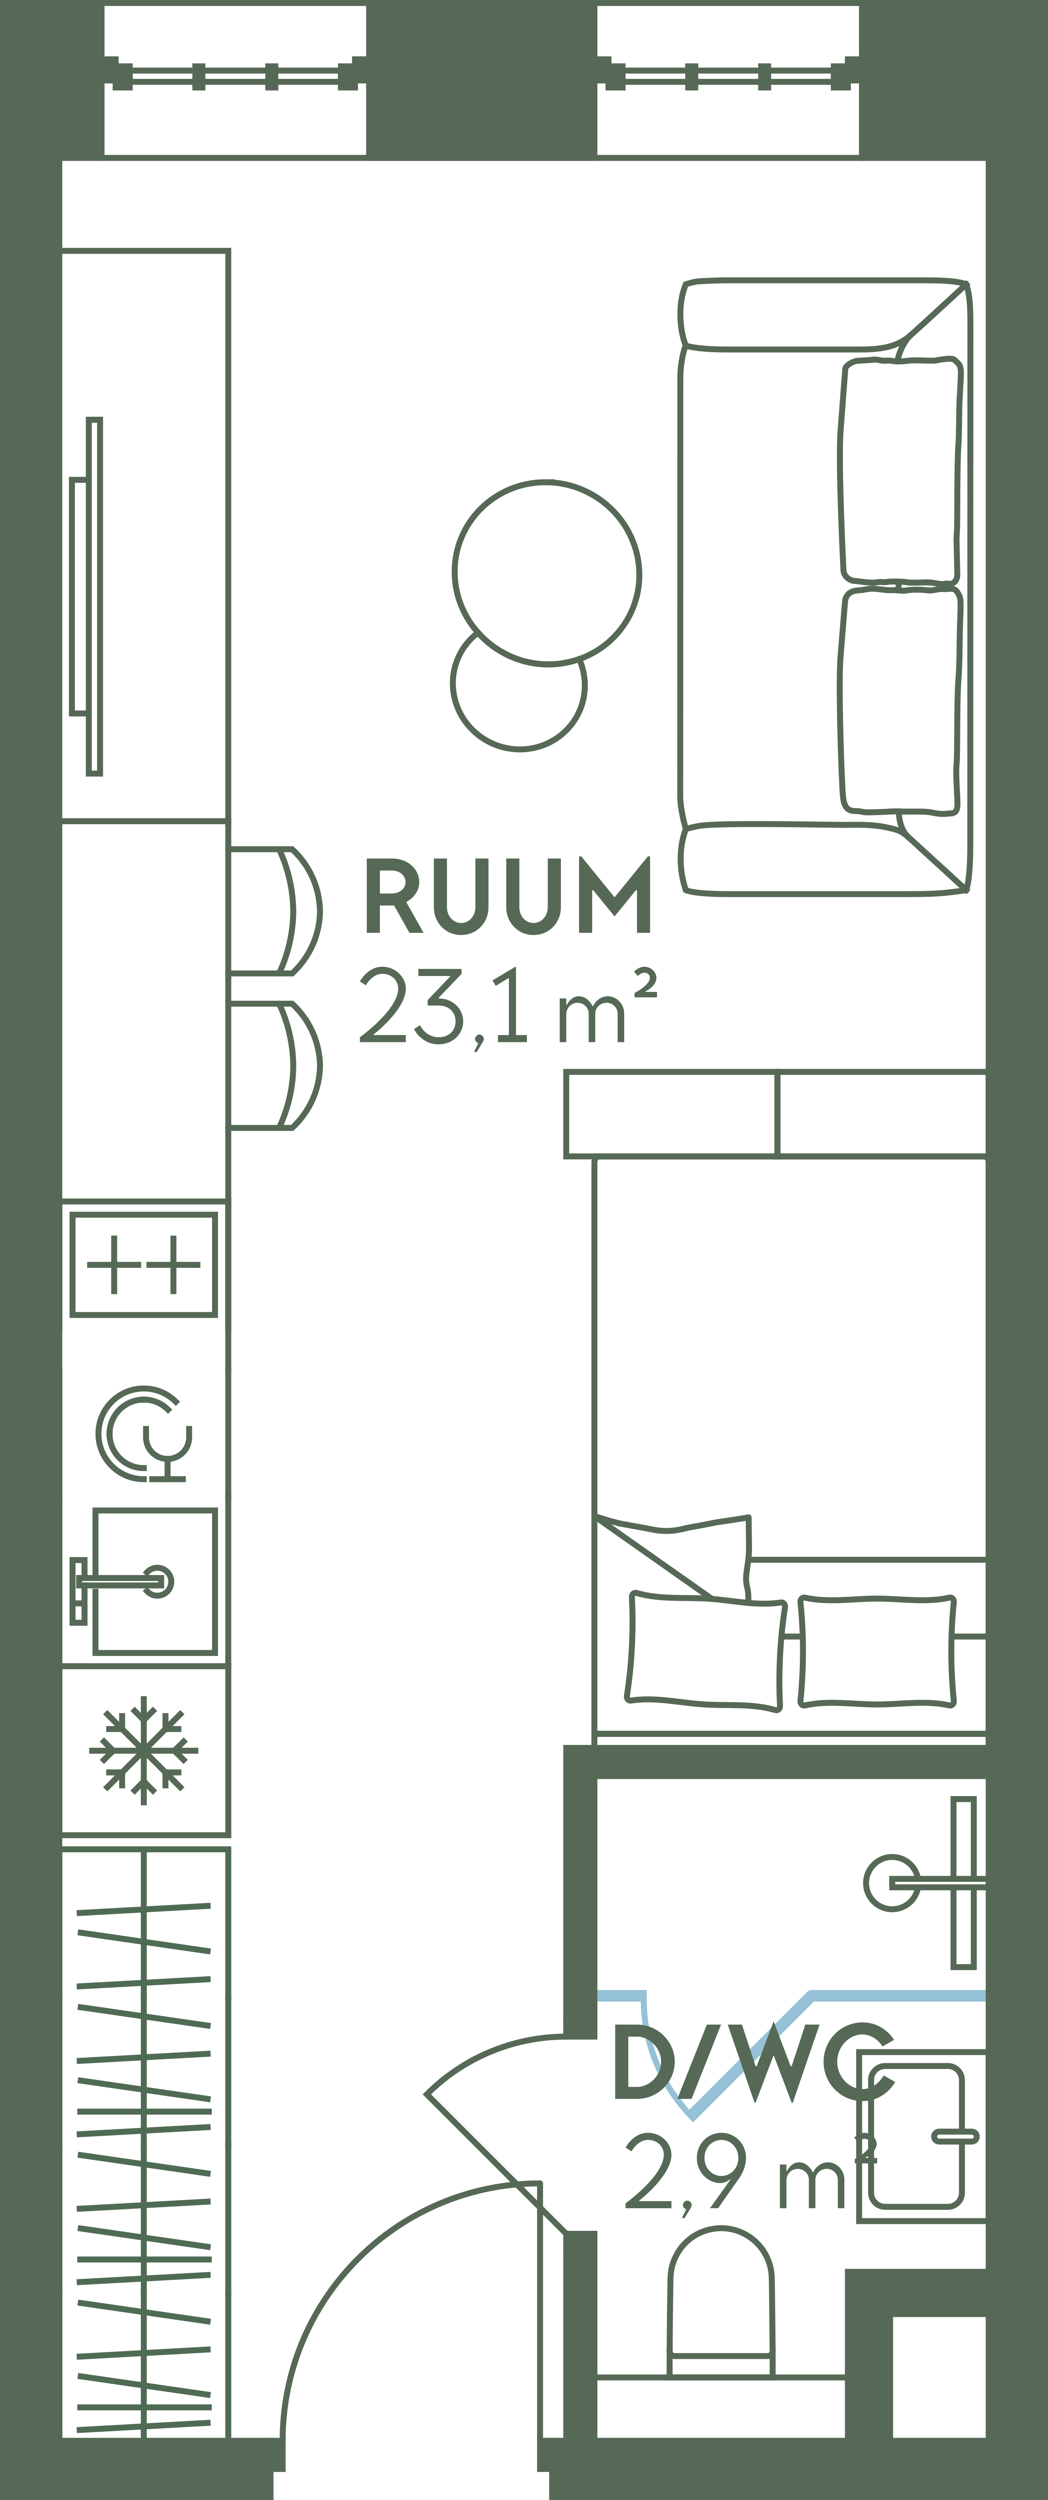 <?xml version="1.0" encoding="UTF-8"?><svg id="Layer_2" xmlns="http://www.w3.org/2000/svg" viewBox="0 0 105.482 251.608"><g id="_2._korrus"><g id="_23"><g id="LWPOLYLINE"><rect x="81.796" y="200.568" width="17.717" height=".567" fill="none" stroke="#95c2d6" stroke-linecap="square" stroke-miterlimit="10" stroke-width=".6"/></g><g id="LWPOLYLINE-2"><rect x="59.827" y="200.568" width="4.961" height=".567" fill="none" stroke="#95c2d6" stroke-linecap="square" stroke-miterlimit="10" stroke-width=".6"/></g><g id="LWPOLYLINE-3"><rect x="67.078" y="206.664" width="17.008" height=".567" transform="translate(-124.196 114.058) rotate(-45)" fill="none" stroke="#95c2d6" stroke-linecap="square" stroke-miterlimit="10" stroke-width=".6"/></g><path d="M69.77,213.161c-3.078-3.078-4.981-7.33-4.981-12.026" fill="none" stroke="#95c2d6" stroke-linecap="square" stroke-miterlimit="10" stroke-width=".6"/><rect x="75.418" y="176.757" width="22.677" height="25.512" transform="translate(276.269 102.756) rotate(90)" fill="none" stroke-width="0"/><rect x="94.232" y="184.657" width=".85" height="9.711" transform="translate(284.17 94.855) rotate(90)" fill="none" stroke="#566956" stroke-miterlimit="10" stroke-width=".6"/><polyline points="95.972 189.087 95.972 181.057 98.013 181.057 98.013 189.087" fill="none" stroke="#566956" stroke-miterlimit="10" stroke-width=".6"/><polyline points="95.972 189.938 95.972 197.968 98.013 197.968 98.013 189.938" fill="none" stroke="#566956" stroke-miterlimit="10" stroke-width=".6"/><path d="M92.399,189.938c-.203,1.251-1.289,2.206-2.597,2.206-1.453,0-2.631-1.178-2.631-2.631,0-1.453,1.178-2.631,2.631-2.631,1.308,0,2.394.955,2.597,2.206" fill="none" stroke="#566956" stroke-miterlimit="10" stroke-width=".6"/><rect x="86.473" y="206.52" width="13.039" height="17.008" fill="none" stroke="#566956" stroke-linecap="square" stroke-miterlimit="10" stroke-width=".6"/><path d="M96.82,215.576v5.099c0,.783-.635,1.417-1.417,1.417h-6.312c-.783,0-1.417-.635-1.417-1.417v-11.339c0-.783.635-1.417,1.417-1.417h6.312c.783,0,1.417.635,1.417,1.417v5.116" fill="none" stroke="#566956" stroke-linecap="square" stroke-miterlimit="10" stroke-width=".6"/><path d="M94.523,215.524c-.276,0-.5-.224-.5-.5,0-.276.224-.5.5-.5h3.289c.276,0,.5.224.5.5,0,.276-.224.5-.5.5h-3.289s-0,0-0,0Z" fill="none" stroke="#566956" stroke-linecap="square" stroke-miterlimit="10" stroke-width=".6"/><path d="M77.769,236.609c.002.277-.222.502-.498.502h-9.376c-.277,0-.5-.225-.498-.502" fill="none" stroke="#566956" stroke-linecap="square" stroke-miterlimit="10" stroke-width=".6"/><g id="SPLINE"><path d="M67.396,239.261c.001-1.059.001-2.203.009-3.262.007-1.059.015-2.118.029-3.176.014-1.062.028-2.124.046-3.186.004-.265.006-.529.034-.793.027-.256.065-.51.129-.76.122-.482.323-.945.576-1.372.492-.833,1.244-1.524,2.112-1.95.702-.345,1.473-.515,2.253-.524.517.006,1.026.079,1.52.234.471.148.919.361,1.328.638.809.547,1.462,1.333,1.841,2.235.197.468.327.965.378,1.471.027.26.031.522.035.784.004.263.009.526.013.789.016,1.059.061,5.291.067,6.347.004.813.004,1.712.005,2.525h-10.375Z" fill="none" stroke="#566956" stroke-linecap="square" stroke-miterlimit="10" stroke-width=".6"/></g><g id="LINE"><line x1="85.339" y1="239.261" x2="59.828" y2="239.261" fill="#566956" stroke="#566956" stroke-linecap="square" stroke-miterlimit="10" stroke-width=".6"/></g><g id="LWPOLYLINE-4"><rect x="85.339" y="5.969" width="1.417" height="2.126" fill="#566956" stroke="#566956" stroke-linecap="square" stroke-miterlimit="10" stroke-width=".6"/></g><g id="LWPOLYLINE-5"><rect x="59.827" y="5.969" width="1.417" height="2.126" fill="#566956" stroke="#566956" stroke-linecap="square" stroke-miterlimit="10" stroke-width=".6"/></g><g id="LWPOLYLINE-6"><rect x="61.245" y="6.678" width="1.417" height="2.126" fill="#566956" stroke="#566956" stroke-linecap="square" stroke-miterlimit="10" stroke-width=".6"/></g><g id="LWPOLYLINE-7"><rect x="83.922" y="6.678" width="1.417" height="2.126" fill="#566956" stroke="#566956" stroke-linecap="square" stroke-miterlimit="10" stroke-width=".6"/></g><g id="LWPOLYLINE-8"><rect x="62.662" y="7.103" width="21.26" height="1.134" fill="none" stroke="#566956" stroke-linecap="square" stroke-miterlimit="10" stroke-width=".6"/></g><g id="LWPOLYLINE-9"><rect x="76.609" y="6.678" width=".709" height="2.126" fill="#566956" stroke="#566956" stroke-linecap="square" stroke-miterlimit="10" stroke-width=".6"/></g><g id="LWPOLYLINE-10"><rect x="69.267" y="6.678" width=".709" height="2.126" fill="#566956" stroke="#566956" stroke-linecap="square" stroke-miterlimit="10" stroke-width=".6"/></g><g id="LWPOLYLINE-11"><rect x="35.733" y="5.969" width="1.417" height="2.126" fill="#566956" stroke="#566956" stroke-linecap="square" stroke-miterlimit="10" stroke-width=".6"/></g><g id="LWPOLYLINE-12"><rect x="10.221" y="5.969" width="1.417" height="2.126" fill="#566956" stroke="#566956" stroke-linecap="square" stroke-miterlimit="10" stroke-width=".6"/></g><g id="LWPOLYLINE-13"><rect x="11.639" y="6.678" width="1.417" height="2.126" fill="#566956" stroke="#566956" stroke-linecap="square" stroke-miterlimit="10" stroke-width=".6"/></g><g id="LWPOLYLINE-14"><rect x="34.316" y="6.678" width="1.417" height="2.126" fill="#566956" stroke="#566956" stroke-linecap="square" stroke-miterlimit="10" stroke-width=".6"/></g><g id="LWPOLYLINE-15"><rect x="13.056" y="7.103" width="21.26" height="1.134" fill="none" stroke="#566956" stroke-linecap="square" stroke-miterlimit="10" stroke-width=".6"/></g><g id="LWPOLYLINE-16"><rect x="27.002" y="6.678" width=".709" height="2.126" fill="#566956" stroke="#566956" stroke-linecap="square" stroke-miterlimit="10" stroke-width=".6"/></g><g id="LWPOLYLINE-17"><rect x="19.661" y="6.678" width=".709" height="2.126" fill="#566956" stroke="#566956" stroke-linecap="square" stroke-miterlimit="10" stroke-width=".6"/></g><g id="LWPOLYLINE-18"><path d="M54.357,245.639v-25.909c-14.309,0-25.909,11.6-25.909,25.909" fill="none" stroke="#566956" stroke-linecap="round" stroke-linejoin="round" stroke-width=".6"/></g><g id="LWPOLYLINE-19"><rect x="54.357" y="245.639" width="1.219" height="2.835" fill="#566956" stroke="#566956" stroke-linecap="round" stroke-miterlimit="10" stroke-width=".6"/></g><g id="LWPOLYLINE-20"><rect x="27.229" y="245.639" width="1.219" height="2.835" fill="#566956" stroke="#566956" stroke-linecap="round" stroke-miterlimit="10" stroke-width=".6"/></g><g id="LWPOLYLINE-21"><polygon points="56.993 226.221 56.993 224.804 56.993 224.804 59.827 224.804 59.827 224.804 59.827 226.221 56.993 226.221" fill="#566956" stroke="#566956" stroke-linecap="round" stroke-miterlimit="10" stroke-width=".6"/></g><g id="LWPOLYLINE-22"><polygon points="56.993 204.961 56.993 203.544 56.993 203.544 59.827 203.544 59.827 203.544 59.827 204.961 56.993 204.961" fill="#566956" stroke="#566956" stroke-linecap="round" stroke-miterlimit="10" stroke-width=".6"/></g><g id="LWPOLYLINE-23"><path d="M56.993,224.804l-14.031-14.031c3.874-3.874,8.953-5.812,14.031-5.812" fill="none" stroke="#566956" stroke-linecap="round" stroke-miterlimit="10" stroke-width=".6"/></g><rect x="8.938" y="42.24" width="1.134" height="35.611" transform="translate(19.01 120.092) rotate(180)" fill="none" stroke="#566956" stroke-linecap="square" stroke-miterlimit="10" stroke-width=".6"/><polyline points="8.371 71.801 7.237 71.801 7.237 48.291 8.371 48.291" fill="none" stroke="#566956" stroke-linecap="square" stroke-miterlimit="10" stroke-width=".6"/><polyline points="8.508 161.928 8.508 163.314 7.301 163.314 7.301 161.928" fill="none" stroke="#566956" stroke-linecap="square" stroke-miterlimit="10" stroke-width=".6"/><polyline points="8.508 159.553 8.508 161.361 7.301 161.361 7.301 157.001 8.508 157.001 8.508 158.809" fill="none" stroke="#566956" stroke-linecap="square" stroke-miterlimit="10" stroke-width=".6"/><rect x="7.968" y="158.809" width="8.256" height=".745" fill="none" stroke="#566956" stroke-linecap="square" stroke-miterlimit="10" stroke-width=".6"/><polyline points="9.611 158.242 9.611 152.009 21.645 152.009 21.645 166.353 9.611 166.353 9.611 160.19" fill="none" stroke="#566956" stroke-linecap="square" stroke-miterlimit="10" stroke-width=".6"/><line x1="5.969" y1="150.677" x2="5.969" y2="167.685" fill="none" stroke="#566956" stroke-linecap="square" stroke-miterlimit="10" stroke-width=".6"/><line x1="22.977" y1="167.685" x2="22.977" y2="150.677" fill="none" stroke="#566956" stroke-linecap="square" stroke-miterlimit="10" stroke-width=".6"/><path d="M14.793,158.242c.257-.285.626-.467,1.04-.467.777,0,1.406.63,1.406,1.406s-.63,1.406-1.406,1.406c-.414,0-.783-.182-1.04-.467" fill="none" stroke="#566956" stroke-linecap="square" stroke-miterlimit="10" stroke-width=".6"/><line x1="9.075" y1="127.292" x2="13.906" y2="127.292" fill="none" stroke="#566956" stroke-linecap="square" stroke-miterlimit="10" stroke-width=".6"/><line x1="11.491" y1="129.938" x2="11.491" y2="124.647" fill="none" stroke="#566956" stroke-linecap="square" stroke-miterlimit="10" stroke-width=".6"/><line x1="15.04" y1="127.292" x2="19.87" y2="127.292" fill="none" stroke="#566956" stroke-linecap="square" stroke-miterlimit="10" stroke-width=".6"/><line x1="17.455" y1="129.938" x2="17.455" y2="124.647" fill="none" stroke="#566956" stroke-linecap="square" stroke-miterlimit="10" stroke-width=".6"/><rect x="7.301" y="122.246" width="14.344" height="10.092" fill="none" stroke="#566956" stroke-linecap="square" stroke-miterlimit="10" stroke-width=".6"/><line x1="22.977" y1="120.914" x2="22.977" y2="133.67" fill="none" stroke="#566956" stroke-linecap="square" stroke-miterlimit="10" stroke-width=".6"/><line x1="5.969" y1="133.67" x2="5.969" y2="120.914" fill="none" stroke="#566956" stroke-linecap="square" stroke-miterlimit="10" stroke-width=".6"/><polyline points="22.977 200.993 22.977 186.111 5.969 186.111 5.969 200.993" fill="none" stroke="#506b54" stroke-linecap="square" stroke-width=".6"/><line x1="8.023" y1="192.518" x2="20.897" y2="191.808" fill="none" stroke="#506b54" stroke-linecap="square" stroke-width=".6"/><line x1="8.131" y1="194.505" x2="20.897" y2="196.351" fill="none" stroke="#506b54" stroke-linecap="square" stroke-width=".6"/><line x1="14.473" y1="186.111" x2="14.473" y2="200.993" fill="none" stroke="#506b54" stroke-linecap="square" stroke-width=".6"/><line x1="8.023" y1="199.9" x2="20.897" y2="199.19" fill="none" stroke="#506b54" stroke-linecap="square" stroke-width=".6"/><line x1="5.969" y1="215.875" x2="5.969" y2="230.757" fill="none" stroke="#506b54" stroke-linecap="square" stroke-width=".6"/><line x1="22.977" y1="230.757" x2="22.977" y2="215.875" fill="none" stroke="#506b54" stroke-linecap="square" stroke-width=".6"/><line x1="8.023" y1="222.282" x2="20.897" y2="221.572" fill="none" stroke="#506b54" stroke-linecap="square" stroke-width=".6"/><line x1="8.131" y1="224.269" x2="20.897" y2="226.115" fill="none" stroke="#506b54" stroke-linecap="square" stroke-width=".6"/><line x1="14.473" y1="215.875" x2="14.473" y2="230.757" fill="none" stroke="#506b54" stroke-linecap="square" stroke-width=".6"/><line x1="8.131" y1="216.888" x2="20.897" y2="218.733" fill="none" stroke="#506b54" stroke-linecap="square" stroke-width=".6"/><line x1="8.077" y1="227.392" x2="21.016" y2="227.392" fill="none" stroke="#506b54" stroke-linecap="square" stroke-width=".6"/><line x1="8.023" y1="229.663" x2="20.897" y2="228.954" fill="none" stroke="#506b54" stroke-linecap="square" stroke-width=".6"/><line x1="5.969" y1="230.757" x2="5.969" y2="245.639" fill="none" stroke="#506b54" stroke-linecap="square" stroke-width=".6"/><line x1="22.977" y1="245.639" x2="22.977" y2="230.757" fill="none" stroke="#506b54" stroke-linecap="square" stroke-width=".6"/><line x1="8.023" y1="237.164" x2="20.897" y2="236.454" fill="none" stroke="#506b54" stroke-linecap="square" stroke-width=".6"/><line x1="8.131" y1="239.151" x2="20.897" y2="240.996" fill="none" stroke="#506b54" stroke-linecap="square" stroke-width=".6"/><line x1="14.473" y1="230.757" x2="14.473" y2="245.639" fill="none" stroke="#506b54" stroke-linecap="square" stroke-width=".6"/><line x1="8.131" y1="231.769" x2="20.897" y2="233.615" fill="none" stroke="#506b54" stroke-linecap="square" stroke-width=".6"/><line x1="8.077" y1="242.274" x2="21.016" y2="242.274" fill="none" stroke="#506b54" stroke-linecap="square" stroke-width=".6"/><line x1="8.023" y1="244.545" x2="20.897" y2="243.836" fill="none" stroke="#506b54" stroke-linecap="square" stroke-width=".6"/><line x1="5.969" y1="200.993" x2="5.969" y2="215.875" fill="none" stroke="#506b54" stroke-linecap="square" stroke-width=".6"/><line x1="22.977" y1="215.875" x2="22.977" y2="200.993" fill="none" stroke="#506b54" stroke-linecap="square" stroke-width=".6"/><line x1="8.023" y1="207.4" x2="20.897" y2="206.69" fill="none" stroke="#506b54" stroke-linecap="square" stroke-width=".6"/><line x1="8.131" y1="209.387" x2="20.897" y2="211.233" fill="none" stroke="#506b54" stroke-linecap="square" stroke-width=".6"/><line x1="14.473" y1="200.993" x2="14.473" y2="215.875" fill="none" stroke="#506b54" stroke-linecap="square" stroke-width=".6"/><line x1="8.131" y1="202.006" x2="20.897" y2="203.851" fill="none" stroke="#506b54" stroke-linecap="square" stroke-width=".6"/><line x1="8.077" y1="212.51" x2="21.016" y2="212.51" fill="none" stroke="#506b54" stroke-linecap="square" stroke-width=".6"/><line x1="8.023" y1="214.782" x2="20.897" y2="214.072" fill="none" stroke="#506b54" stroke-linecap="square" stroke-width=".6"/><line x1="5.969" y1="150.677" x2="5.969" y2="137.921" fill="none" stroke="#566956" stroke-linecap="square" stroke-miterlimit="10" stroke-width=".6"/><line x1="22.977" y1="150.677" x2="22.977" y2="137.921" fill="none" stroke="#566956" stroke-linecap="square" stroke-miterlimit="10" stroke-width=".6"/><path d="M14.473,148.862c-1.26,0-2.401-.511-3.227-1.337s-1.337-1.967-1.337-3.227c0-1.26.511-2.401,1.337-3.227s1.967-1.337,3.227-1.337c1.26,0,2.401.511,3.227,1.337" fill="none" stroke="#566956" stroke-linecap="square" stroke-miterlimit="10" stroke-width=".6"/><path d="M14.473,147.745c-1.904,0-3.447-1.543-3.447-3.447" fill="none" stroke="#566956" stroke-linecap="square" stroke-miterlimit="10" stroke-width=".6"/><path d="M11.026,144.299c0-1.904,1.543-3.447,3.447-3.447" fill="none" stroke="#566956" stroke-linecap="square" stroke-miterlimit="10" stroke-width=".6"/><path d="M14.473,140.852c.882,0,1.764.337,2.437,1.01" fill="none" stroke="#566956" stroke-linecap="square" stroke-miterlimit="10" stroke-width=".6"/><path d="M14.697,143.805v.851c0,1.198.971,2.17,2.17,2.17,1.198,0,2.17-.971,2.17-2.17v-.851" fill="none" stroke="#566956" stroke-linecap="square" stroke-miterlimit="10" stroke-width=".6"/><line x1="16.866" y1="146.825" x2="16.866" y2="148.862" fill="none" stroke="#566956" stroke-linecap="square" stroke-miterlimit="10" stroke-width=".6"/><line x1="15.327" y1="148.862" x2="18.406" y2="148.862" fill="none" stroke="#566956" stroke-linecap="square" stroke-miterlimit="10" stroke-width=".6"/><g id="ARC"><path d="M22.977,85.464h6.428c1.755,1.609,2.77,3.87,2.805,6.25-.035,2.381-1.05,4.642-2.806,6.251h-6.427" fill="none" stroke="#566956" stroke-linecap="round" stroke-miterlimit="10" stroke-width=".6"/></g><g id="ELLIPSE"><path d="M28.09,85.464c.913,1.912,1.405,4.063,1.429,6.25-.018,2.162-.506,4.295-1.429,6.251" fill="none" stroke="#566956" stroke-linecap="round" stroke-miterlimit="10" stroke-width=".6"/></g><g id="ARC-2"><path d="M22.977,101.01h6.428c1.755,1.609,2.77,3.87,2.805,6.25-.035,2.381-1.05,4.642-2.806,6.251h-6.427" fill="none" stroke="#566956" stroke-linecap="round" stroke-miterlimit="10" stroke-width=".6"/></g><g id="ELLIPSE-2"><path d="M28.09,101.01c.913,1.912,1.405,4.063,1.429,6.25-.018,2.162-.506,4.295-1.429,6.251" fill="none" stroke="#566956" stroke-linecap="round" stroke-miterlimit="10" stroke-width=".6"/></g><rect x="5.969" y="167.685" width="17.009" height="17.009" fill="none" stroke="#566956" stroke-linecap="square" stroke-miterlimit="10" stroke-width=".6"/><line x1="19.663" y1="176.189" x2="9.282" y2="176.189" fill="none" stroke="#566956" stroke-linecap="square" stroke-miterlimit="10" stroke-width=".6"/><line x1="14.473" y1="181.38" x2="14.473" y2="170.999" fill="none" stroke="#566956" stroke-linecap="square" stroke-miterlimit="10" stroke-width=".6"/><line x1="18.143" y1="172.519" x2="10.803" y2="179.86" fill="none" stroke="#566956" stroke-linecap="square" stroke-miterlimit="10" stroke-width=".6"/><line x1="18.143" y1="179.86" x2="10.803" y2="172.519" fill="none" stroke="#566956" stroke-linecap="square" stroke-miterlimit="10" stroke-width=".6"/><line x1="17.558" y1="176.189" x2="18.48" y2="177.109" fill="none" stroke="#566956" stroke-linecap="square" stroke-miterlimit="10" stroke-width=".6"/><line x1="18.48" y1="175.27" x2="17.558" y2="176.189" fill="none" stroke="#566956" stroke-linecap="square" stroke-miterlimit="10" stroke-width=".6"/><line x1="11.388" y1="176.189" x2="10.465" y2="177.109" fill="none" stroke="#566956" stroke-linecap="square" stroke-miterlimit="10" stroke-width=".6"/><line x1="10.465" y1="175.27" x2="11.388" y2="176.189" fill="none" stroke="#566956" stroke-linecap="square" stroke-miterlimit="10" stroke-width=".6"/><line x1="16.654" y1="178.373" x2="16.654" y2="179.674" fill="none" stroke="#566956" stroke-linecap="square" stroke-miterlimit="10" stroke-width=".6"/><line x1="17.957" y1="178.373" x2="16.654" y2="178.373" fill="none" stroke="#566956" stroke-linecap="square" stroke-miterlimit="10" stroke-width=".6"/><line x1="12.29" y1="174.008" x2="10.989" y2="174.008" fill="none" stroke="#566956" stroke-linecap="square" stroke-miterlimit="10" stroke-width=".6"/><line x1="12.29" y1="172.705" x2="12.29" y2="174.008" fill="none" stroke="#566956" stroke-linecap="square" stroke-miterlimit="10" stroke-width=".6"/><line x1="12.291" y1="178.373" x2="12.291" y2="179.674" fill="none" stroke="#566956" stroke-linecap="square" stroke-miterlimit="10" stroke-width=".6"/><line x1="10.989" y1="178.373" x2="12.291" y2="178.373" fill="none" stroke="#566956" stroke-linecap="square" stroke-miterlimit="10" stroke-width=".6"/><line x1="16.656" y1="174.008" x2="17.957" y2="174.008" fill="none" stroke="#566956" stroke-linecap="square" stroke-miterlimit="10" stroke-width=".6"/><line x1="16.656" y1="172.705" x2="16.656" y2="174.008" fill="none" stroke="#566956" stroke-linecap="square" stroke-miterlimit="10" stroke-width=".6"/><line x1="14.473" y1="179.275" x2="15.393" y2="180.197" fill="none" stroke="#566956" stroke-linecap="square" stroke-miterlimit="10" stroke-width=".6"/><line x1="14.473" y1="173.104" x2="15.393" y2="172.182" fill="none" stroke="#566956" stroke-linecap="square" stroke-miterlimit="10" stroke-width=".6"/><line x1="13.553" y1="172.182" x2="14.473" y2="173.104" fill="none" stroke="#566956" stroke-linecap="square" stroke-miterlimit="10" stroke-width=".6"/><line x1="13.553" y1="180.197" x2="14.473" y2="179.275" fill="none" stroke="#566956" stroke-linecap="square" stroke-miterlimit="10" stroke-width=".6"/><polyline points="5.97 25.245 22.977 25.245 22.977 137.921" fill="none" stroke="#566956" stroke-linecap="square" stroke-miterlimit="10" stroke-width=".6"/><line x1="22.977" y1="82.646" x2="5.969" y2="82.646" fill="none" stroke="#566956" stroke-linecap="square" stroke-miterlimit="10" stroke-width=".6"/><line x1="22.977" y1="120.914" x2="5.969" y2="120.914" fill="none" stroke="#566956" stroke-linecap="square" stroke-miterlimit="10" stroke-width=".6"/><rect x="56.993" y="107.875" width="21.26" height="8.504" transform="translate(135.246 224.254) rotate(180)" fill="none" stroke="#566956" stroke-miterlimit="10" stroke-width=".6"/><rect x="78.253" y="107.875" width="21.26" height="8.504" transform="translate(177.765 224.254) rotate(180)" fill="none" stroke="#566956" stroke-miterlimit="10" stroke-width=".6"/><path d="M48.112,63.666c-1.566,1.195-2.563,3.072-2.531,5.192.055,3.617,3.072,6.555,6.74,6.561s6.597-2.922,6.542-6.539c-.014-.904-.212-1.766-.56-2.55-.97.341-2.013.536-3.108.534-2.814-.004-5.349-1.247-7.083-3.198Z" fill="none" stroke="#566956" stroke-linecap="square" stroke-miterlimit="10" stroke-width=".6"/><path d="M54.918,48.53c-5.133-.008-9.232,4.089-9.156,9.152.035,2.287.921,4.375,2.35,5.984,1.734,1.951,4.269,3.193,7.083,3.198,1.095.002,2.138-.193,3.108-.534,3.579-1.259,6.108-4.635,6.047-8.617-.077-5.063-4.3-9.173-9.433-9.182Z" fill="none" stroke="#566956" stroke-linecap="square" stroke-miterlimit="10" stroke-width=".6"/><path d="M69.03,34.771c-.524-1.188-.923-3.979,0-6.16.236-.09.971-.289,1.321-.301s1.562-.1,2.851-.1,18.345,0,19.601,0,3.405-.011,4.45.402c.462,1.245.417,3.309.417,4.821,0,1.512-.01,50.575-.01,51.651,0,1.075-.032,3.323-.407,4.495-2.253.352-3.462.402-5.864.402-2.402,0-16.462,0-18.187,0s-3.53-.118-4.172-.402c-.548-1.563-.83-3.928,0-6.16-.345-1.159-.566-2.492-.566-3.264s.013-41.62.013-42.346c0-.726.217-2.351.553-3.037Z" fill="none" stroke="#566956" stroke-linecap="square" stroke-miterlimit="10" stroke-width=".6"/><path d="M69.03,34.771c.316.142,1.575.402,4.172.402,2.597,0,11.935,0,13.356,0,2.088,0,3.742-.237,5.076-1.419s5.619-5.143,5.619-5.143" fill="none" stroke="#566956" stroke-linecap="square" stroke-miterlimit="10" stroke-width=".6"/><path d="M85.079,37.103c.034-.299.731-.757,1.235-.791s1.179-.063,1.407-.096.432-.054.892.048.775-.039,1.198.055,1.037.056,1.63-.021c.8-.104,2.316.064,2.735-.019s1.65-.316,1.903-.055.634.411.637,1.204-.131,2.479-.154,3.303-.019,3.052-.104,4.16c-.139,1.795-.083,7.868-.139,8.547s-.046.78-.031,1.413.05,2.591.064,2.972-.186.905-.737.93c-.151.007-.332-.052-.531,0s-.627.011-.926-.055-.616-.099-1.135-.086-1.345.061-1.776-.02-1.704-.091-2.027-.022-.459-.056-1.026.042-1.822-.133-2.245-.159-1.012-.446-1.05-1.036-.539-10.856-.298-14.026l.479-6.288Z" fill="none" stroke="#566956" stroke-linecap="square" stroke-miterlimit="10" stroke-width=".6"/><path d="M85.052,60.525c.077-.703.597-1.073,1.291-1.107s1.024-.209,1.669-.164,1.243.169,1.745.142,1.069.11,1.492.022,1.438-.101,2.05-.013,1.143-.183,1.678-.125,1.038-.249,1.393.337.356.643.271,2.859-.021,4.027-.184,6.035-.066,7.3-.175,8.374.086,3.176.088,3.988-.248,1.014-.9.996c-.586.109-1.136.014-1.78-.116s-2.076-.047-2.979-.088-1.403.041-2.314.064-1.243.063-1.722-.052-1.112.093-1.506-.449-.348-1.581-.421-2.83c-.072-1.249-.37-9.554-.147-12.302.223-2.748.452-5.57.452-5.57Z" fill="none" stroke="#566956" stroke-linecap="square" stroke-miterlimit="10" stroke-width=".6"/><path d="M97.253,89.577s-4.681-4.291-5.619-5.143c-.937-.852-1.188-.917-2.544-1.197s-2.862-.231-3.909-.222c-1.502.013-12.049-.235-14.548.068-.65.079-1.258.264-1.604.334" fill="none" stroke="#566956" stroke-linecap="square" stroke-miterlimit="10" stroke-width=".6"/><path d="M90.456,81.656c.048.952.271,2.084,1.178,2.779" fill="none" stroke="#566956" stroke-linecap="round" stroke-miterlimit="10" stroke-width=".6"/><path d="M90.318,36.373c.204-1.047.745-2.107,1.316-2.62" fill="none" stroke="#566956" stroke-linecap="round" stroke-miterlimit="10" stroke-width=".6"/><line x1="90.438" y1="58.529" x2="90.438" y2="59.422" fill="none" stroke="#566956" stroke-linecap="round" stroke-miterlimit="10" stroke-width=".6"/><path d="M80.567,161.238c.169,1.654.253,3.311.253,4.969s-.084,3.316-.253,4.969c-.014.142.032.27.113.355s.196.129.319.102c2.417-.537,4.852-.098,7.286-.098,2.435-0,4.87-.44,7.286.098.123.027.238-.016.319-.102s.128-.213.113-.355c-.169-1.654-.253-3.311-.253-4.969s.084-3.316.253-4.969c.014-.142-.032-.27-.113-.355s-.196-.129-.319-.102c-2.417.537-4.852.098-7.286.098-2.435 0-4.87.44-7.286-.098-.123-.027-.238.016-.319.102s-.128.213-.113.355Z" fill="none" stroke="#566956" stroke-linejoin="round" stroke-width=".6"/><path d="M63.601,160.737c.085,1.662.085,3.323.002,4.978s-.251,3.304-.503,4.944c-.022.141.018.271.095.362s.189.142.313.122c2.44-.377,4.848.223,7.279.383,2.431.16,4.884-.118,7.269.578.121.035.238-0.0.323-.08s.138-.205.131-.347c-.085-1.662-.085-3.323-.002-4.978s.252-3.304.503-4.944c.022-.141-.018-.271-.095-.362s-.189-.142-.313-.122c-2.44.377-4.848-.223-7.279-.383s-4.884.118-7.269-.578c-.121-.035-.238 0-.323.08s-.138.205-.131.347Z" fill="none" stroke="#566956" stroke-linejoin="round" stroke-width=".6"/><path d="M59.827,149.074v-32.128c0-.313.222-.567.496-.567h38.693c.274,0,.496.254.496.567v57.543s-39.685,0-39.685,0v-25.415" fill="none" stroke="#566956" stroke-miterlimit="10" stroke-width=".6"/><rect x="78.961" y="155.355" width="1.417" height="39.685" transform="translate(-95.528 254.868) rotate(-90)" fill="none" stroke="#566956" stroke-miterlimit="10" stroke-width=".6"/><g id="LWPOLYLINE-24"><line x1="99.512" y1="164.7" x2="95.773" y2="164.7" fill="none" stroke="#566956" stroke-linecap="round" stroke-miterlimit="10" stroke-width=".6"/><line x1="80.796" y1="164.7" x2="78.65" y2="164.7" fill="none" stroke="#566956" stroke-linecap="round" stroke-miterlimit="10" stroke-width=".6"/><line x1="71.62" y1="160.886" x2="59.827" y2="152.584" fill="none" stroke="#566956" stroke-linecap="round" stroke-miterlimit="10" stroke-width=".6"/></g><g id="LINE-2"><line x1="75.317" y1="156.972" x2="99.512" y2="156.972" fill="none" stroke="#566956" stroke-linecap="round" stroke-miterlimit="10" stroke-width=".6"/></g><g id="ARC-3"><path d="M61.365,153.058c-.51-.166-1.023-.324-1.537-.474" fill="none" stroke="#566956" stroke-linecap="round" stroke-miterlimit="10" stroke-width=".6"/></g><g id="ARC-4"><path d="M62.296,153.302c-.308-.09-.619-.171-.931-.244" fill="none" stroke="#566956" stroke-linecap="round" stroke-miterlimit="10" stroke-width=".6"/></g><g id="ARC-5"><path d="M62.296,153.302c1.019.197,2.302.414,3.466.643.892.176,1.805.174,2.695-.018.347-.075.678-.148.924-.207.901-.153,1.799-.324,2.694-.512,1.094-.15,2.186-.318,3.275-.504l.039,2.947c.007.494-.025.988-.093,1.476l-.146,1.043c-.068.488-.083.993.032,1.469.132.547.175,1.113.125,1.676" fill="none" stroke="#566956" stroke-linecap="round" stroke-linejoin="round" stroke-width=".6"/></g><line x1="86.757" y1="15.891" x2="10.221" y2="15.891" fill="none" stroke="#566956" stroke-linecap="square" stroke-miterlimit="10" stroke-width=".6"/><line x1="86.757" y1=".3" x2="10.221" y2=".3" fill="none" stroke="#566956" stroke-linecap="square" stroke-miterlimit="10" stroke-width=".6"/><rect x="37.15" y=".3" width="22.677" height="15.591" fill="#566956" stroke="#566956" stroke-linecap="square" stroke-miterlimit="10" stroke-width=".6"/><polygon points="5.969 15.891 10.221 15.891 10.221 .3 .3 .3 .3 251.308 27.229 251.308 27.229 245.639 5.969 245.639 5.969 15.891" fill="#566956" stroke="#566956" stroke-linecap="square" stroke-miterlimit="10" stroke-width=".6"/><path d="M86.757.3v15.591h12.756v160.016h-42.52v27.638h2.835v-24.803h39.685v49.89h-14.173v17.008h-25.512v-19.417h-2.835v19.417h-1.417v5.669h49.606V.3h-18.425ZM99.512,245.639h-9.921v-12.756h9.921v12.756Z" fill="#566956" stroke="#566956" stroke-linecap="square" stroke-miterlimit="10" stroke-width=".6"/></g></g><g id="_2_txt"><path d="M64.119,203.751c2.091,0,3.796,1.706,3.796,3.741s-1.705,3.74-3.796,3.74h-2.2v-7.481h2.2ZM63.239,204.962v5.061h.88c1.266,0,2.421-1.155,2.421-2.53,0-1.376-1.155-2.53-2.421-2.53h-.88Z" fill="#566956" stroke-width="0"/><path d="M69.606,211.232h-1.431l2.971-7.481h1.43l-2.97,7.481Z" fill="#566956" stroke-width="0"/><path d="M77.867,206.832l-1.815,4.785h-.109l-2.695-7.866h1.43l1.375,4.181h.11l1.705-4.511,1.705,4.511h.11l1.375-4.181h1.431l-2.695,7.866h-.11l-1.815-4.785Z" fill="#566956" stroke-width="0"/><path d="M89.988,205.292l-1.155.659s-.715-1.21-2.035-1.21-2.53,1.21-2.53,2.751c0,1.54,1.21,2.75,2.53,2.75,1.431,0,2.146-1.375,2.146-1.375l1.155.66s-.99,1.925-3.301,1.925c-2.146,0-3.905-1.76-3.905-3.96s1.76-3.961,3.905-3.961c2.2,0,3.19,1.761,3.19,1.761Z" fill="#566956" stroke-width="0"/><path d="M65.215,215.356c-1.045,0-1.65,1.155-1.65,1.155l-.604-.385s.77-1.485,2.255-1.485c1.32,0,2.365,1.045,2.365,2.2,0,2.146-3.245,4.62-3.245,4.62v.056h3.245v.715h-4.62v-.495s3.851-2.75,3.851-4.896c0-.825-.66-1.485-1.596-1.485Z" fill="#566956" stroke-width="0"/><path d="M69.507,222.232l-.604.99h-.275l.439-.88s-.329-.11-.329-.44c0-.22.22-.44.439-.44s.44.221.44.44c0,.165-.11.33-.11.33Z" fill="#566956" stroke-width="0"/><path d="M73.547,219.317h-.056s-.439.385-.99.385c-1.265,0-2.365-1.101-2.365-2.53,0-1.431,1.101-2.53,2.476-2.53s2.476,1.1,2.476,2.53c0,1.21-.771,2.146-.771,2.146l-2.035,2.915h-.825l2.091-2.915ZM72.611,218.987c.936,0,1.705-.771,1.705-1.815s-.77-1.815-1.705-1.815c-.935,0-1.705.771-1.705,1.815s.771,1.815,1.705,1.815Z" fill="#566956" stroke-width="0"/><path d="M81.411,219.372c0-.66-.55-1.101-1.1-1.101-.605,0-1.155.44-1.155,1.211v2.75h-.66v-4.4h.66v.66h.055s.386-.881,1.21-.881c.936,0,1.376.99,1.376.99h.055s.44-.99,1.485-.99c.88,0,1.65.771,1.65,1.761v2.86h-.66v-2.86c0-.605-.495-1.101-1.101-1.101-.66,0-1.155.495-1.155,1.101v2.86h-.66v-2.86Z" fill="#566956" stroke-width="0"/><path d="M86.032,217.722v-.44s1.54-.77,1.54-1.54c0-.274-.221-.495-.551-.495-.385,0-.659.33-.659.33l-.386-.439s.44-.495,1.045-.495c.66,0,1.211.55,1.211,1.1,0,.881-1.101,1.375-1.101,1.375v.056h1.155v.55h-2.255Z" fill="#566956" stroke-width="0"/><path d="M40.933,90.855l1.705,3.025h-1.43l-1.54-2.75h-1.431v2.75h-1.32v-7.481h2.53c1.65,0,2.751,1.101,2.751,2.365,0,1.376-1.266,1.992-1.266,1.98v.11ZM39.447,89.919c.837,0,1.376-.55,1.376-1.155,0-.604-.551-1.154-1.376-1.154h-1.21v2.31h1.21Z" fill="#566956" stroke-width="0"/><path d="M44.987,91.295c0,.935.66,1.595,1.43,1.595.771,0,1.431-.66,1.431-1.595v-4.896h1.32v4.896c0,1.595-1.21,2.805-2.751,2.805-1.54,0-2.75-1.21-2.75-2.805v-4.896h1.32v4.896Z" fill="#566956" stroke-width="0"/><path d="M52.273,91.295c0,.935.66,1.595,1.43,1.595.771,0,1.431-.66,1.431-1.595v-4.896h1.32v4.896c0,1.595-1.21,2.805-2.751,2.805-1.54,0-2.75-1.21-2.75-2.805v-4.896h1.32v4.896Z" fill="#566956" stroke-width="0"/><path d="M59.711,89.589h-.109v4.291h-1.32v-7.701h.22l3.355,4.126,3.355-4.126h.22v7.701h-1.319v-4.291h-.11l-2.146,2.641-2.146-2.641Z" fill="#566956" stroke-width="0"/><path d="M38.479,98.004c-1.046,0-1.65,1.155-1.65,1.155l-.605-.385s.771-1.485,2.256-1.485c1.32,0,2.365,1.045,2.365,2.2,0,2.146-3.246,4.62-3.246,4.62v.056h3.246v.715h-4.621v-.495s3.851-2.75,3.851-4.896c0-.825-.66-1.485-1.595-1.485Z" fill="#566956" stroke-width="0"/><path d="M44.146,101.195h-1.101v-.55l2.256-2.365v-.056h-3.19v-.715h4.346v.495l-2.311,2.42v.056c1.43,0,2.476,1.045,2.476,2.311,0,1.265-1.046,2.31-2.476,2.31-1.761,0-2.476-1.54-2.476-1.54l.605-.385s.55,1.21,1.87,1.21c1.045,0,1.705-.66,1.705-1.595,0-.936-.66-1.596-1.705-1.596Z" fill="#566956" stroke-width="0"/><path d="M48.586,104.88l-.604.99h-.275l.439-.88s-.329-.11-.329-.44c0-.22.22-.44.439-.44s.44.221.44.44c0,.165-.11.33-.11.33Z" fill="#566956" stroke-width="0"/><path d="M50.12,104.88v-.715h1.101v-5.721h-.056l-1.265.77-.33-.55,2.31-1.375h.056v6.876h1.1v.715h-2.915Z" fill="#566956" stroke-width="0"/><path d="M59.25,102.02c0-.66-.55-1.101-1.1-1.101-.605,0-1.155.44-1.155,1.211v2.75h-.66v-4.4h.66v.66h.055s.386-.881,1.21-.881c.936,0,1.376.99,1.376.99h.055s.44-.99,1.485-.99c.88,0,1.65.771,1.65,1.761v2.86h-.66v-2.86c0-.605-.495-1.101-1.101-1.101-.66,0-1.155.495-1.155,1.101v2.86h-.66v-2.86Z" fill="#566956" stroke-width="0"/><path d="M63.871,100.37v-.44s1.54-.77,1.54-1.54c0-.274-.22-.495-.55-.495-.385,0-.66.33-.66.33l-.385-.439s.439-.495,1.045-.495c.66,0,1.21.55,1.21,1.1,0,.881-1.1,1.375-1.1,1.375v.056h1.154v.55h-2.255Z" fill="#566956" stroke-width="0"/></g></svg>